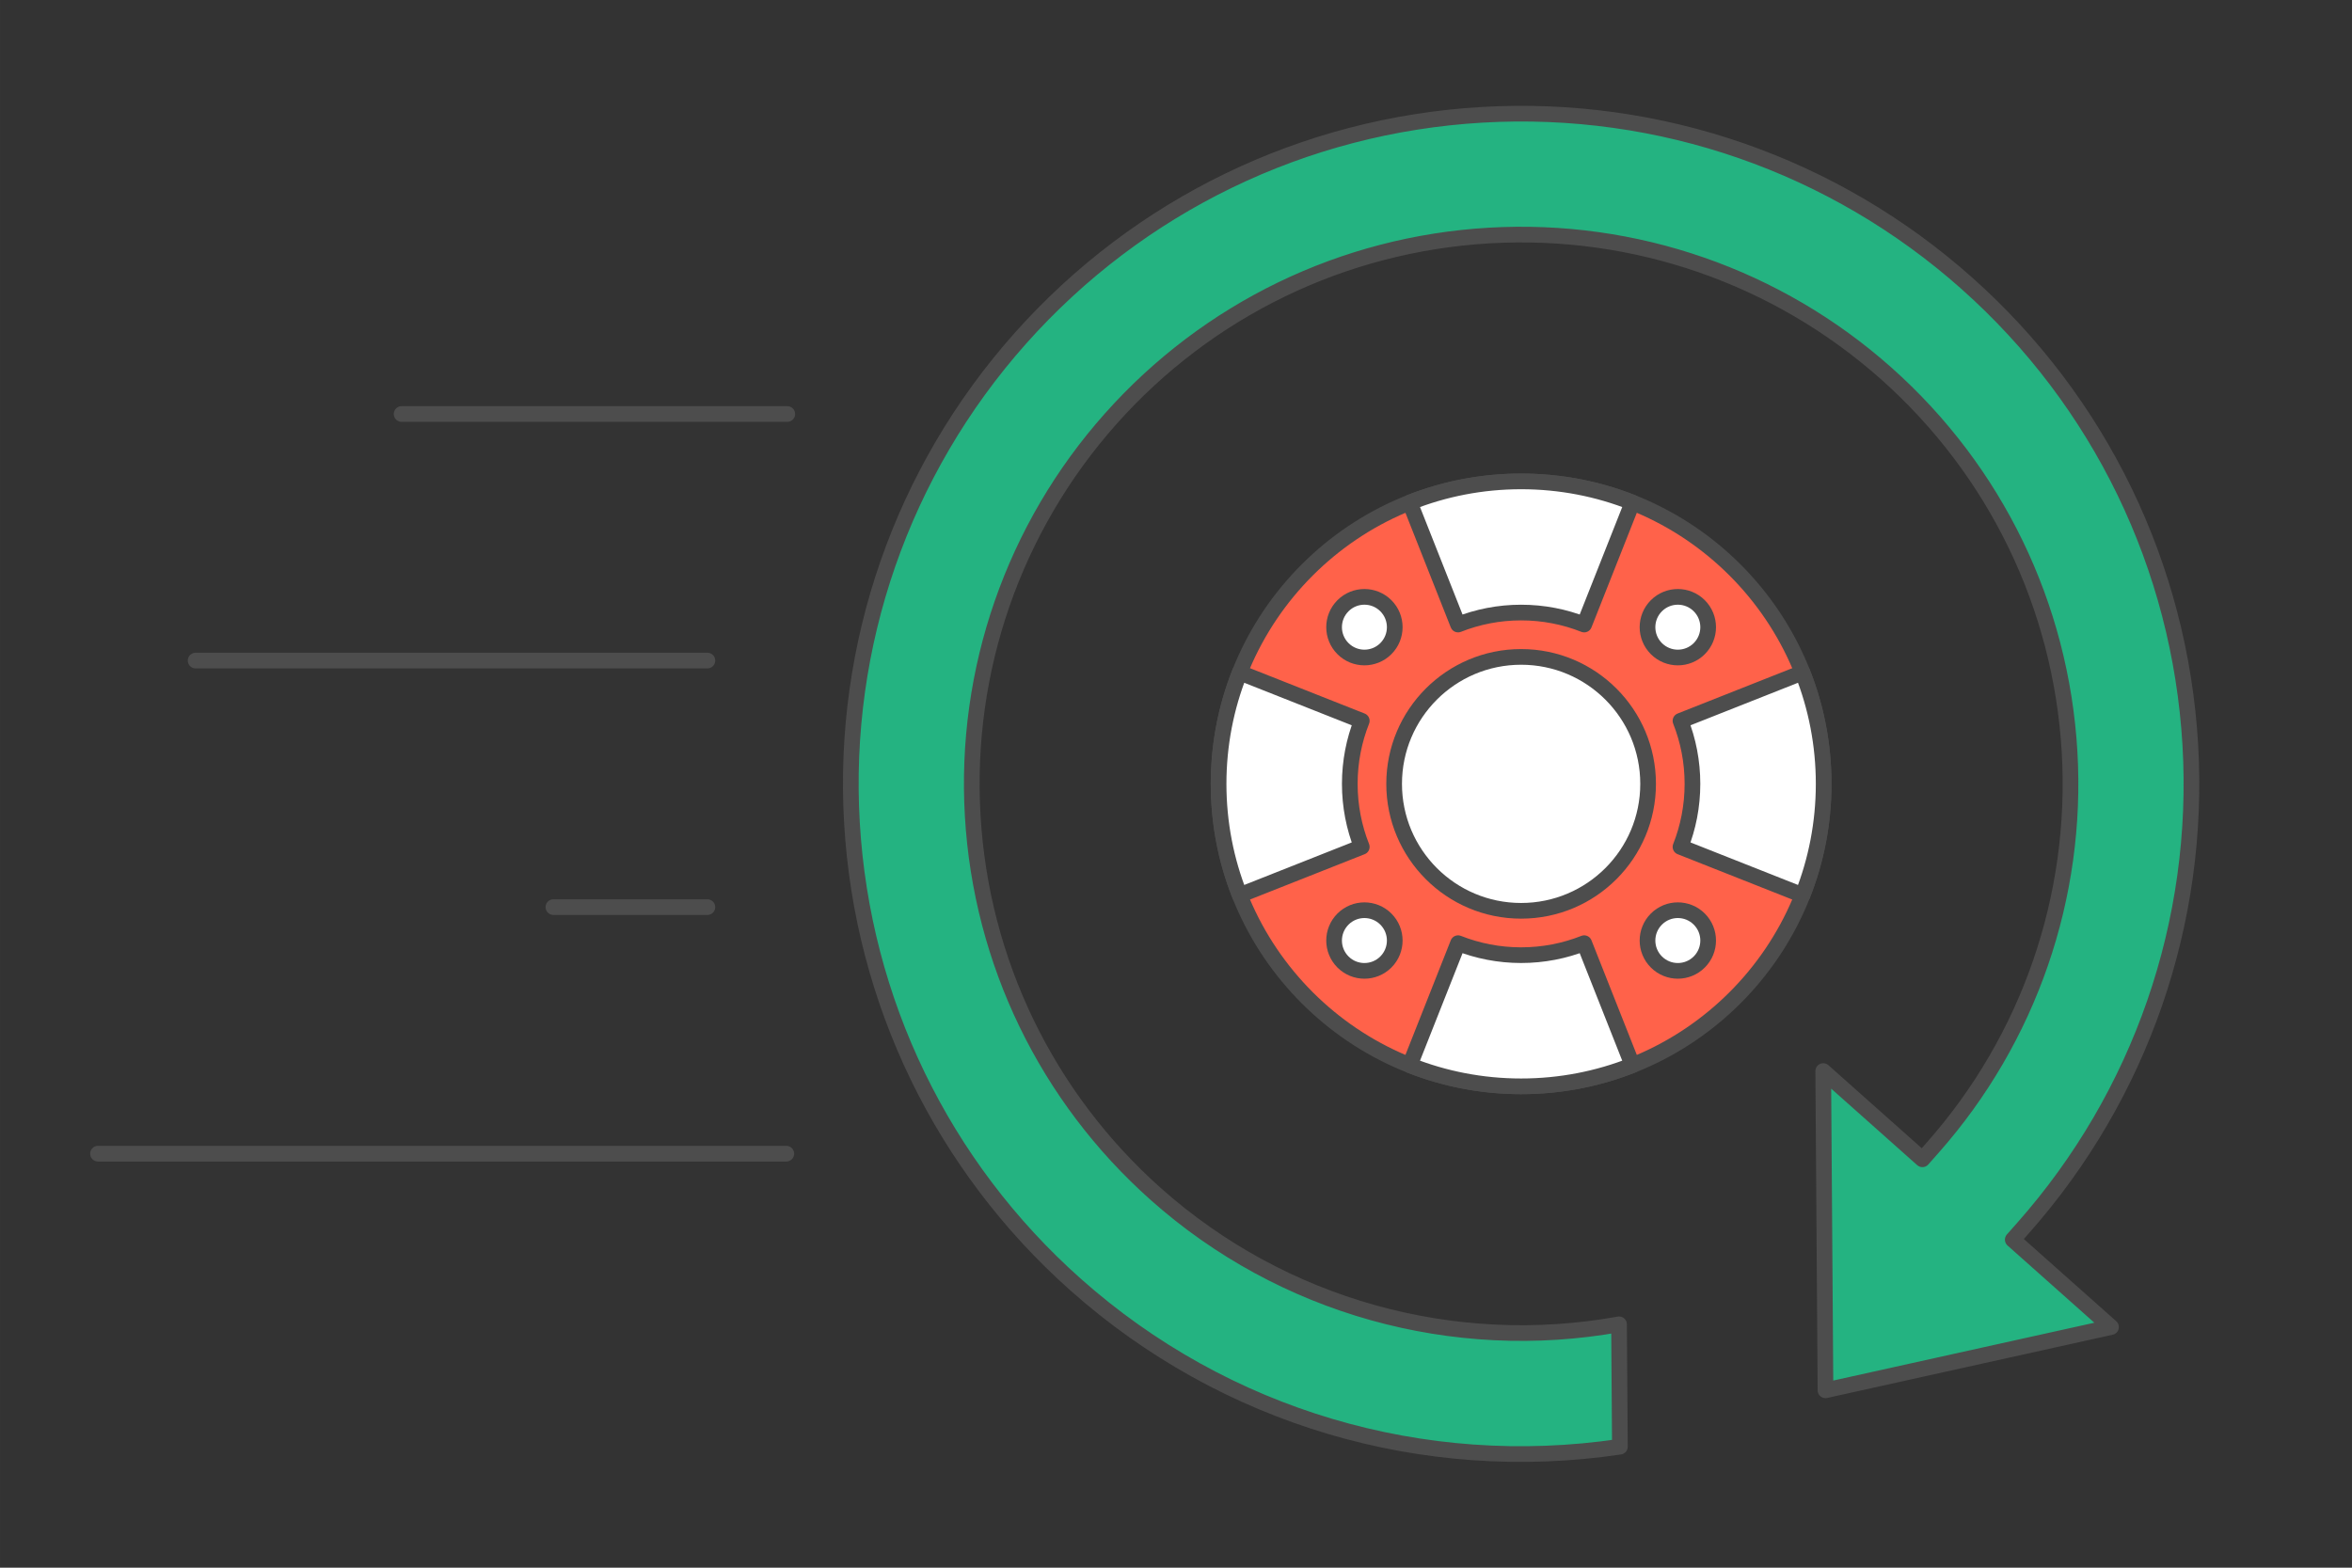 <?xml version="1.0" encoding="UTF-8"?>
<!DOCTYPE svg PUBLIC "-//W3C//DTD SVG 1.1//EN" "http://www.w3.org/Graphics/SVG/1.1/DTD/svg11.dtd">
<!-- Creator: CorelDRAW 2020 (64-Bit) -->
<svg xmlns="http://www.w3.org/2000/svg" xml:space="preserve" width="300px" height="200px" version="1.1" style="shape-rendering:geometricPrecision; text-rendering:geometricPrecision; image-rendering:optimizeQuality; fill-rule:evenodd; clip-rule:evenodd"
viewBox="0 0 15226.6 10151.1"
 xmlns:xlink="http://www.w3.org/1999/xlink"
 xmlns:xodm="http://www.corel.com/coreldraw/odm/2003">
 <rect x="0" y="0" width="15226.6" height="10151.1" fill="#333333" stroke="none"/>
 <defs>
  <style type="text/css">
   <![CDATA[
    .str0 {stroke:#4D4D4D;stroke-width:101.5;stroke-linecap:round;stroke-linejoin:round;stroke-miterlimit:2.613}
    .fil0 {fill:none}
    .fil1 {fill:#24B381}
    .fil2 {fill:#FF624A}
    .fil3 {fill:white}
   ]]>
  </style>
 </defs>
 <g id="Layer_x0020_1">
  <g id="_1981579234576">
   <polygon class="fil0" points="0,0 15226.6,0 15226.6,10151.1 0,10151.1 "/>
   <path class="fil1 str0" d="M11803.4 6935.5l14.6 2067 1848.6 -409.5 -636.2 -565.9 67.1 -75.8c761.5,-860.5 1149.4,-1982.3 1082.3,-3129.2 -67.4,-1152.7 -584.9,-2221.2 -1447.7,-2988.7 -861.4,-766.4 -1986.5,-1157.2 -3137.4,-1090 -1152.8,67.3 -2221.6,584.8 -2989.3,1447.7 -766.4,861.4 -1157.2,1986.5 -1090,3137.4 67.3,1152.9 584.8,2221.6 1447.8,2989.4 965.4,858.9 2250.8,1239.1 3523.8,1049.9l-5.6 -792.5c-1071.9,193.4 -2179.3,-114.3 -2997.8,-842.5 -707,-629 -1131.3,-1505.1 -1186.4,-2449.7 -55.2,-943.1 265.2,-1865.5 893.2,-2571.4 629.1,-707.1 1505.3,-1131.4 2449.9,-1186.6 943.1,-55.1 1865.5,265.3 2571.3,893.3 707,629 1131.2,1505 1186.5,2449.4 54.9,938.9 -262.4,1857.7 -885.2,2562.6l-67.4 76.3 -642.1 -571.2z"/>
   <line class="fil0 str0" x1="634.4" y1="7470.3" x2="5090.5" y2= "7470.3" />
   <line class="fil0 str0" x1="3582.8" y1="5873.8" x2="4579.5" y2= "5873.8" />
   <line class="fil0 str0" x1="1266.5" y1="4277.3" x2="4579.5" y2= "4277.3" />
   <line class="fil0 str0" x1="2600" y1="2680.8" x2="5096.8" y2= "2680.8" />
   <g>
    <path class="fil2 str0" d="M9847.6 3117.1c1081.7,0 1958.6,876.9 1958.6,1958.5 0,1081.7 -876.9,1958.6 -1958.6,1958.6 -1081.7,0 -1958.6,-876.9 -1958.6,-1958.6 0,-1081.6 876.9,-1958.5 1958.6,-1958.5z"/>
    <path class="fil3 str0" d="M8694.3 3922.3c76.6,-76.7 201,-76.7 277.7,0 76.6,76.7 76.6,201 0,277.7 -76.7,76.7 -201.1,76.7 -277.7,0 -76.7,-76.7 -76.7,-201 0,-277.7z"/>
    <path class="fil3 str0" d="M10723.3 5951.3c76.7,-76.7 201,-76.7 277.7,0 76.6,76.7 76.6,201 0,277.7 -76.7,76.7 -201,76.7 -277.7,0 -76.7,-76.7 -76.7,-201 0,-277.7z"/>
    <path class="fil3 str0" d="M8694.3 6229c-76.7,-76.7 -76.7,-201 0,-277.7 76.6,-76.7 201,-76.7 277.7,0 76.6,76.7 76.6,201 0,277.7 -76.7,76.7 -201.1,76.7 -277.7,0z"/>
    <path class="fil3 str0" d="M10723.3 4200c-76.7,-76.7 -76.7,-201 0,-277.7 76.7,-76.7 201,-76.7 277.7,0 76.6,76.7 76.6,201 0,277.7 -76.7,76.7 -201,76.7 -277.7,0z"/>
    <path class="fil3 str0" d="M9847.6 4253.6c454,0 822.1,368 822.1,822 0,454.1 -368.1,822.1 -822.1,822.1 -454,0 -822.1,-368 -822.1,-822.1 0,-454 368.1,-822 822.1,-822z"/>
    <path class="fil3 str0" d="M10568.3 3254l-312.5 790c-126.3,-50 -264.1,-77.6 -408.2,-77.6 -144.1,0 -281.8,27.6 -408.2,77.6l-312.5 -790c223,-88.3 466.2,-136.9 720.7,-136.9 254.5,0 497.7,48.6 720.7,136.9z"/>
    <path class="fil3 str0" d="M8025.9 4354.9l790.1 312.6c-50.1,126.3 -77.6,264 -77.6,408.1 0,144.2 27.5,281.9 77.6,408.2l-790.1 312.6c-88.3,-223.1 -136.9,-466.3 -136.9,-720.8 0,-254.4 48.6,-497.6 136.9,-720.7z"/>
    <path class="fil3 str0" d="M10568.3 6897.3l-312.5 -790c-126.3,50 -264.1,77.6 -408.2,77.6 -144.1,0 -281.8,-27.6 -408.2,-77.6l-312.5 790c223,88.3 466.2,136.9 720.7,136.9 254.5,0 497.7,-48.6 720.7,-136.9z"/>
    <path class="fil3 str0" d="M11669.3 4354.9l-790 312.6c50,126.3 77.5,264 77.5,408.1 0,144.2 -27.5,281.9 -77.5,408.2l790 312.6c88.3,-223.1 136.9,-466.3 136.9,-720.8 0,-254.4 -48.6,-497.6 -136.9,-720.7z"/>
   </g>
  </g>
 </g>
</svg>
